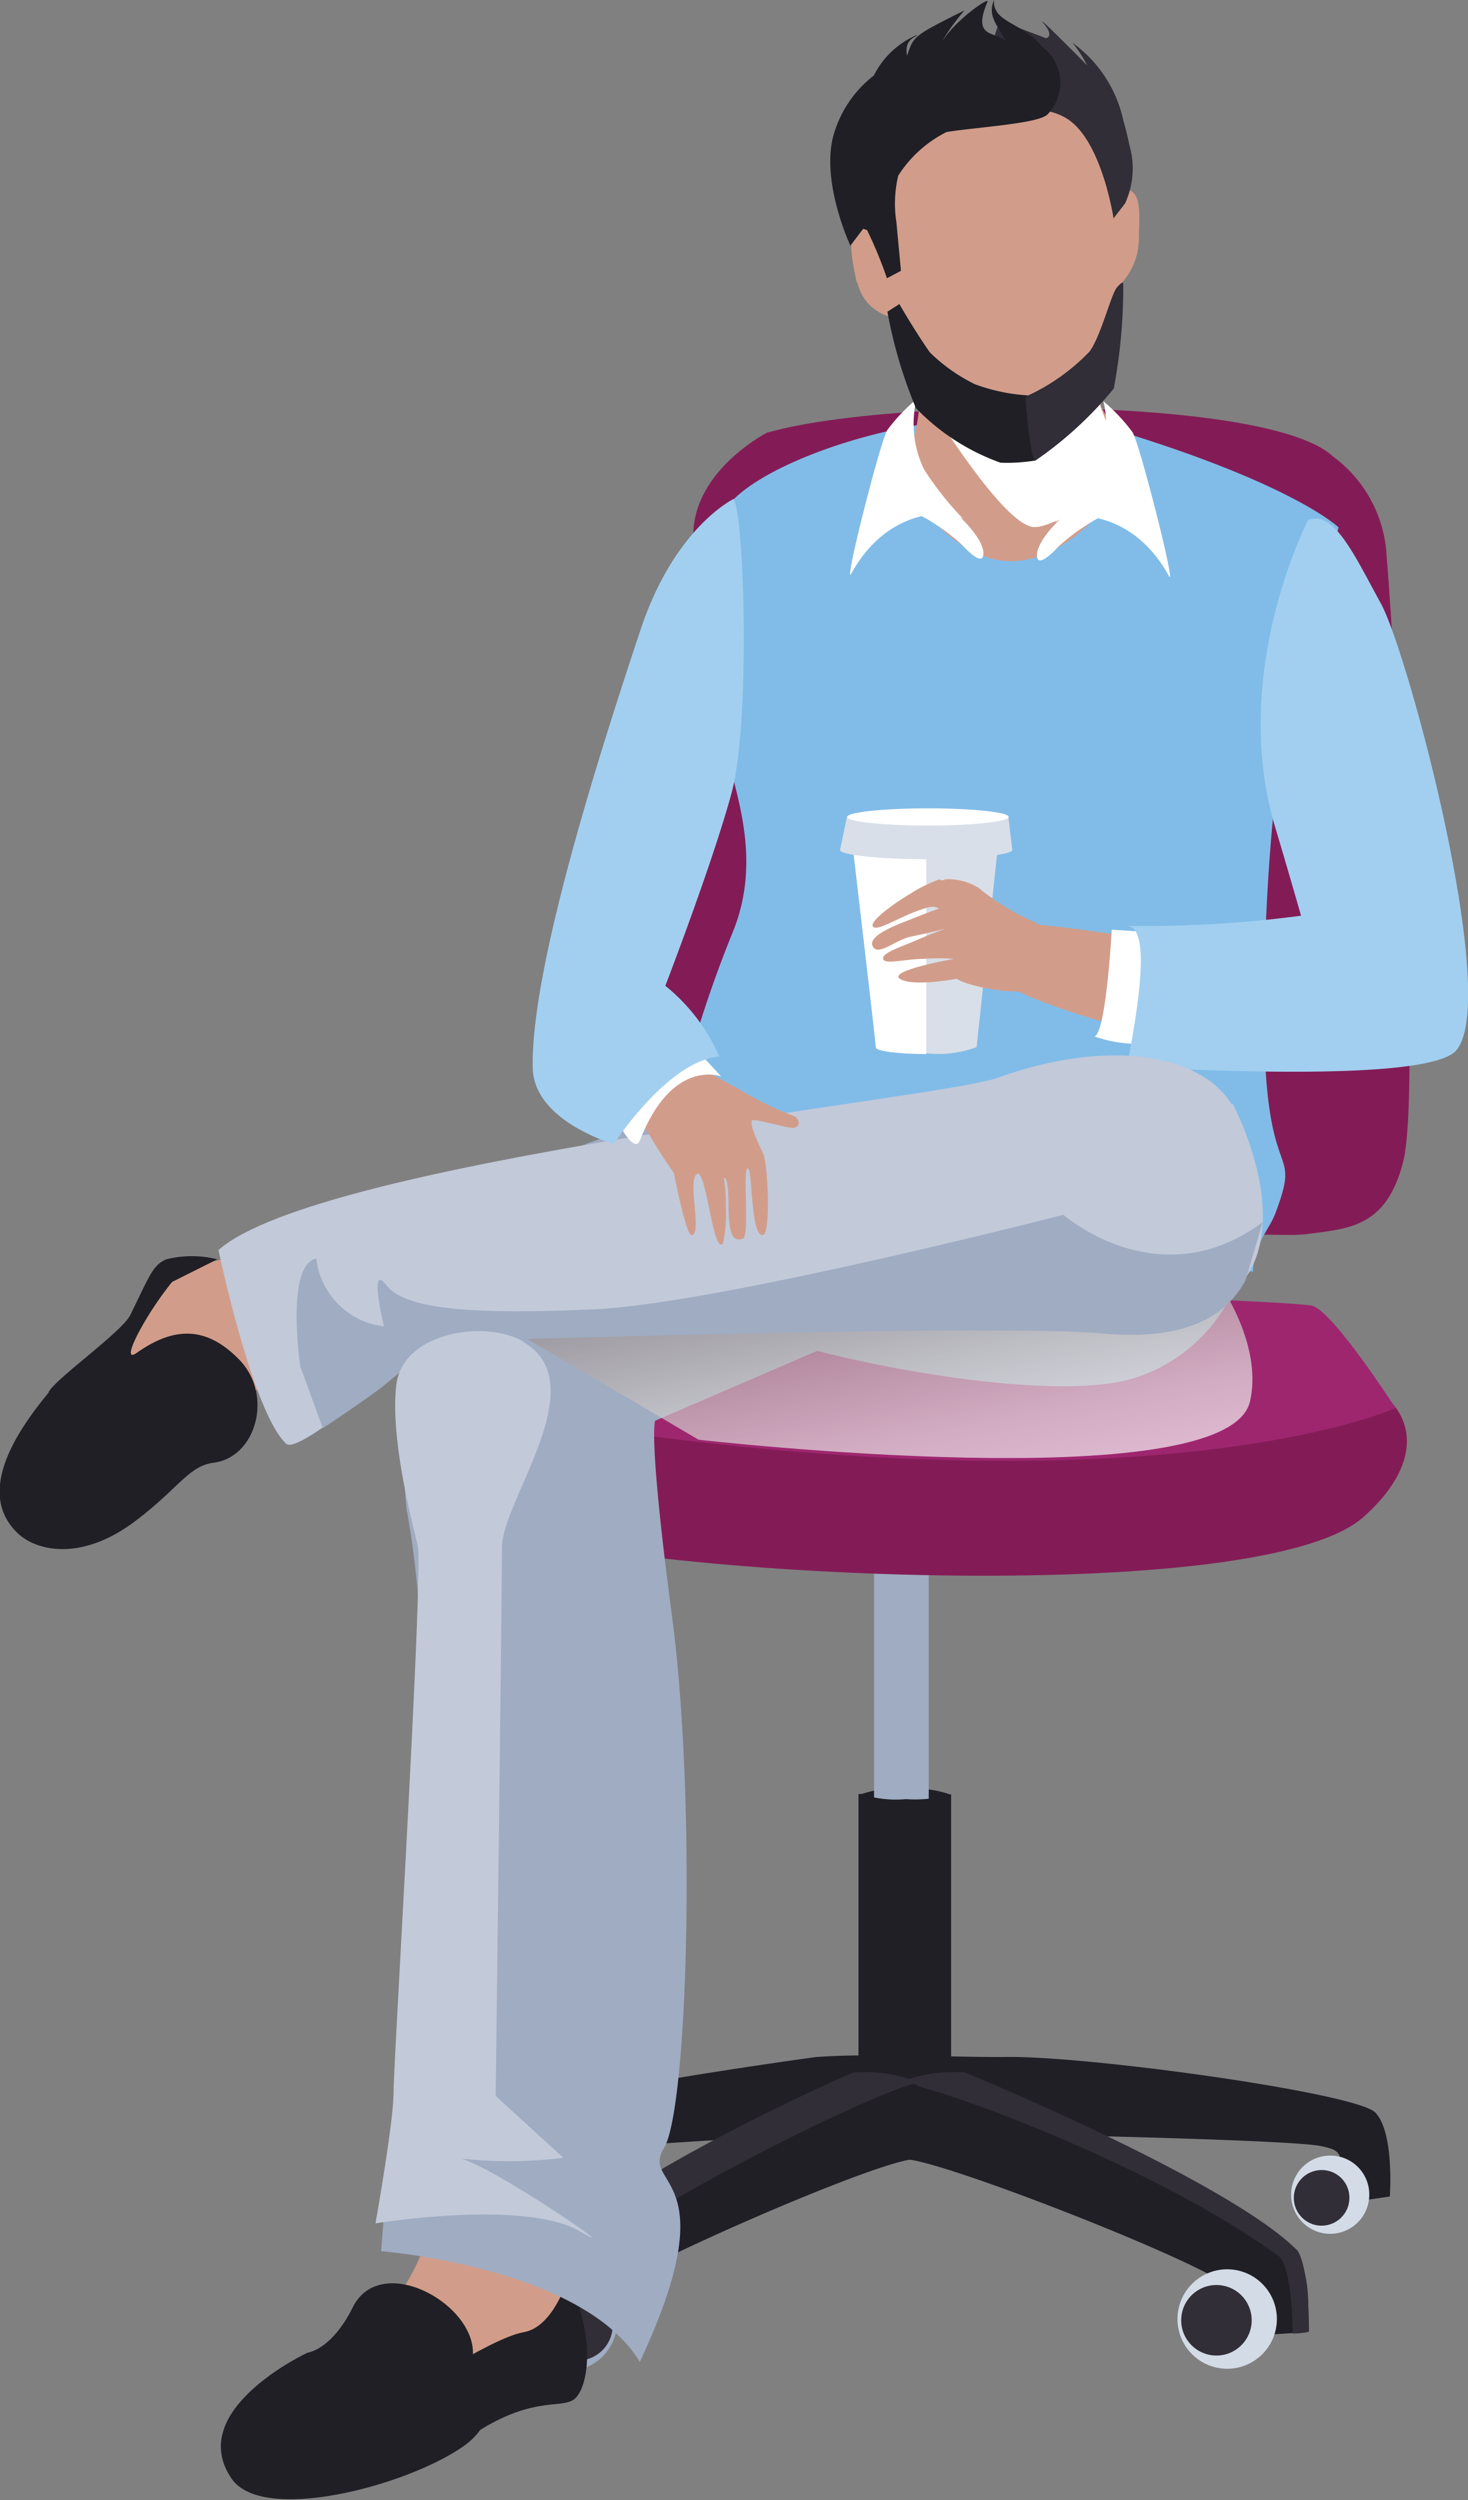 <svg xmlns="http://www.w3.org/2000/svg" xmlns:xlink="http://www.w3.org/1999/xlink" viewBox="0 0 64.98 110.6"><rect x="0" y="0" width="64.98" height="110.6" fill="#808080" stroke="none"/><defs><style>.cls-1{fill:none;}.cls-2{isolation:isolate;}.cls-3{fill:#201f26;}.cls-4{fill:#9facc2;}.cls-5{fill:#d3dbe7;}.cls-6{fill:#312e37;}.cls-7{fill:#831c56;}.cls-8{fill:#9e266f;}.cls-9{fill:#d19d8a;}.cls-10,.cls-18{mix-blend-mode:multiply;}.cls-11{clip-path:url(#clip-path);}.cls-12{clip-path:url(#clip-path-2);}.cls-13{fill:url(#Degradado_sin_nombre_7);}.cls-14{fill:#81bce8;}.cls-15{clip-path:url(#clip-path-3);}.cls-16{clip-path:url(#clip-path-4);}.cls-17{fill:url(#Degradado_sin_nombre_3);}.cls-18{opacity:0.7;}.cls-19{clip-path:url(#clip-path-5);}.cls-20{clip-path:url(#clip-path-6);}.cls-21{fill:url(#Degradado_sin_nombre_7-2);}.cls-22{fill:#d9dfe8;}.cls-23{fill:#fff;}.cls-24{fill:#b1d1e7;}.cls-25{fill:#a2cff0;}.cls-26{fill:#c2c9d9;}</style><clipPath id="clip-path"><rect class="cls-1" x="34.34" y="40.84" width="17.81" height="16.15"/></clipPath><clipPath id="clip-path-2"><path class="cls-1" d="M34.34,44.42l9.48,11.34L48.65,57s2.44-3,2.57-6.06,1.6-5.41.55-6.06-12-4.23-13.57-4-3.86,3.57-3.86,3.57"/></clipPath><linearGradient id="Degradado_sin_nombre_7" x1="-6851.88" y1="5444.6" x2="-6850.92" y2="5444.6" gradientTransform="translate(-156635.41 -197121.37) rotate(-90) scale(28.78)" gradientUnits="userSpaceOnUse"><stop offset="0" stop-color="#fff"/><stop offset="0.09" stop-color="#f9f8f8"/><stop offset="0.23" stop-color="#e8e5e5"/><stop offset="0.39" stop-color="#cbc5c5"/><stop offset="0.58" stop-color="#a49999"/><stop offset="0.77" stop-color="#726161"/><stop offset="0.87" stop-color="#584344"/><stop offset="1" stop-color="#584344"/></linearGradient><clipPath id="clip-path-3"><rect class="cls-1" x="40.7" y="12" width="9.86" height="11.33"/></clipPath><clipPath id="clip-path-4"><path class="cls-1" d="M40.7,17.27c.68,1,3.74,6,5.08,6.05,1.12,0,4.07-2.18,4.78-2.92-3-1.44-2.4-8.14-2.39-8.4,0,0-6.72,3.94-7.47,5.27"/></clipPath><linearGradient id="Degradado_sin_nombre_3" x1="-6640.74" y1="5807.47" x2="-6639.78" y2="5807.47" gradientTransform="translate(-67913.35 -77689.29) rotate(-90) scale(11.7)" gradientUnits="userSpaceOnUse"><stop offset="0" stop-color="#fff"/><stop offset="0.52" stop-color="#cfc7c0"/><stop offset="1" stop-color="#cfc7c0"/></linearGradient><clipPath id="clip-path-5"><rect class="cls-1" x="18.51" y="52.11" width="36.93" height="12.39"/></clipPath><clipPath id="clip-path-6"><path class="cls-1" d="M18.51,56.39l12.41,7.3S54.32,66.37,55.33,62s-5.3-11.07-9.1-9.69S29.5,54.67,27.55,54.77s-9,1.62-9,1.62"/></clipPath><linearGradient id="Degradado_sin_nombre_7-2" x1="-6796.33" y1="5539.08" x2="-6795.37" y2="5539.08" gradientTransform="matrix(0, -20.85, 20.85, 0, -115451.44, -141635.9)" xlink:href="#Degradado_sin_nombre_7"/></defs><title>area_5</title><g class="cls-2"><g id="Capa_2" data-name="Capa 2"><g id="Capa_1-2" data-name="Capa 1"><path class="cls-3" d="M42.07,79.39a4.36,4.36,0,0,1-2,.25,4.37,4.37,0,0,1-2-.25,4.61,4.61,0,0,1,2-.24,4.6,4.6,0,0,1,2,.24"/><path class="cls-4" d="M38.69,80c0,.48.27.86.61.86h1.21c.34,0,.6-.38.6-.86V61.05c0-.48-.26-.86-.6-.86H39.3c-.34,0-.61.38-.61.86Z"/><path class="cls-3" d="M38,79.37h0v14h4.1v-14a5.55,5.55,0,0,1-2,.22,4.91,4.91,0,0,1-2-.23"/><path class="cls-3" d="M42.39,94.42c1.08-.07,14.79.23,16.08.52.63.13.85.23.89.73a12.25,12.25,0,0,0,.38,1.76l1.78-.26s.21-2.85-.65-3.72S47.93,90.9,44.37,91c-1.55,0-4.11-.07-4.11-.07Z"/><path class="cls-5" d="M60.61,97.09a1.73,1.73,0,1,1-1.72-1.73,1.72,1.72,0,0,1,1.72,1.73"/><path class="cls-6" d="M59.73,97.24A1.23,1.23,0,1,1,58.51,96a1.22,1.22,0,0,1,1.22,1.23"/><path class="cls-3" d="M40,95.52c1.37-.09,13,4.47,14.27,5.56.59.5.64.28.69.92a1.66,1.66,0,0,0,.58,1.32l2.31-.15s.32-2.56-.53-3.52c-1-1.16-11.71-7.13-13.54-7.87s-4,.55-4,.55Z"/><path class="cls-5" d="M56.52,102.59a2.2,2.2,0,1,1-2.2-2.2,2.2,2.2,0,0,1,2.2,2.2"/><path class="cls-6" d="M55.4,102.77a1.56,1.56,0,0,1-3.11,0,1.56,1.56,0,1,1,3.11,0"/><path class="cls-6" d="M42.73,91.69c.91.37,11.77,4.91,14.7,7.87,0,0,.51.57.51,3.59a3.1,3.1,0,0,1-.72.08s0-3-.64-3.44c-5.81-4.21-16-7.82-16.82-7.64a6.33,6.33,0,0,1,3-.46"/><path class="cls-3" d="M38.11,94.42C37,94.35,23.4,95,22.29,95.67c-.44.28-.64.46-.67,1-.05.79-.15,1.65-.15,1.65l-2.23-.39s-.22-2.85.65-3.72S31.34,91.65,36.12,91A29.89,29.89,0,0,1,40.23,91Z"/><path class="cls-4" d="M20.14,97.83a1.73,1.73,0,1,0,1.73-1.73,1.74,1.74,0,0,0-1.73,1.73"/><path class="cls-6" d="M21,98a1.23,1.23,0,1,0,1.23-1.23A1.22,1.22,0,0,0,21,98"/><path class="cls-3" d="M40.54,95.52c-1.37-.09-12.35,4.71-13.63,5.8a2.21,2.21,0,0,0-.86,1.68,6.06,6.06,0,0,1-.13,1.15L23,103.7s0-2.85.84-3.81c1-1.16,11.08-7.37,12.9-8.11s4,.55,4,.55Z"/><path class="cls-4" d="M22.92,102.69a2.2,2.2,0,1,0,2.2-2.2,2.19,2.19,0,0,0-2.2,2.2"/><path class="cls-6" d="M24,102.87a1.56,1.56,0,1,0,1.56-1.56A1.56,1.56,0,0,0,24,102.87"/><path class="cls-6" d="M37.76,91.69c-.91.37-11.26,5-14.09,8.47,0,0-.47-.37-.38,3.19l.76.16s-.07-2.4.54-2.84C30.39,96.46,40,92,40.73,92.15a6.33,6.33,0,0,0-3-.46"/><path class="cls-7" d="M21.93,67.43c3.86,2.15,33.54,3.94,38.4-.3,4-3.55.93-6.34-1.23-6-16.27,2.58-37.13-4.34-38.76.34s1.59,6,1.59,6"/><path class="cls-8" d="M47.68,57.26s9.47.32,10.38.5,3.71,4.53,3.71,4.53-9.37,4.3-33.07,1.23c-13.15-1.7-2.6-4.61-1.32-4.61s20.3-1.65,20.3-1.65"/><path class="cls-7" d="M34,19.13c5.57-1.57,22.16-1.6,25,1.06a5.84,5.84,0,0,1,2.38,4.44c.2,2.28,1.61,23.43.72,26.81-.76,2.9-2.45,2.91-4.3,3.16s-23.43-1.1-26.35-1.34c-3.1-.24-5.06-1-4.93-5.85s4.11-21.67,4.17-23.82c.07-2.83,3.28-4.46,3.28-4.46"/><path class="cls-4" d="M34,59.13C38.12,60.5,46.65,62,50.08,61c4.1-1.2,6.11-5.77,4.19-7.7s-14.18.2-16.65,1.3S34,59.13,34,59.13"/><path class="cls-9" d="M19.92,91.5c.09,2.94-.25,8.76-3.66,11.55s.39,2.81,1.59,2.89,7.19-1.25,7.25-2a11.44,11.44,0,0,0-.33-4.71c-.66-3.1.54-4.77.73-6.13s-5.58-1.57-5.58-1.57"/><path class="cls-3" d="M20.89,104.49c.55-2.37-4-5-5.28-2.41-.94,1.89-2,2-2,2s-5.44,2.53-3.36,5.57c1.37,2,7.67.34,10.19-1.38,2.36-1.59.49-3.82.49-3.82"/><path class="cls-3" d="M25.12,100.83c1.31,2.55.93,5,.2,5.37s-2.25-.29-5.46,2.29c-1,.8-2.34-2.23-2.34-2.23s4.1-2.81,5.67-3.09c1.31-.23,1.93-2.34,1.93-2.34"/><path class="cls-4" d="M47.22,45.92l-9.91-1c-1,.13-5.05,4-5.92,4.22C23.05,50.7,18.78,54,18.05,58.56A38.76,38.76,0,0,0,18,66.79c1.88,10-.53,25-.78,28.24l-.35,4.56s8.94.7,11.45,4.9c3.94-8.41,0-7.71,1.07-9.46s1.43-15.44.36-23.5S29,62.85,29,62.85l11-4.74Z"/><g class="cls-10"><g class="cls-11"><g class="cls-12"><rect class="cls-13" x="32.83" y="38.88" width="21.51" height="19.87" transform="translate(-9.29 10.26) rotate(-12.14)"/></g></g></g><path class="cls-14" d="M48.64,18.8c8.52,2.5,10.61,4.53,10.61,4.53s-2.77,10.91-2.83,12.11A88.11,88.11,0,0,0,56,46.94c.26,5.42,1.55,3.8.46,6.72-.29.77-.95,1.34-1,2.6A11,11,0,0,1,49.14,53c-2.43-2.7-11.24-2.68-13-2.93-4.6-.62-6.54.57-6.54.57a52.27,52.27,0,0,1,2.83-9.39c1.71-4.18-.78-7.83-.5-9.87s-.68-7.6.24-8.93,4.5-3,8.77-3.7a58.17,58.17,0,0,1,7.72.08"/><path class="cls-9" d="M40.58,14.14c.31,1.58.28,4.56-.37,5.89s1.37,3.84,3.29,4.56c3.89,1.47,7-4.42,7-4.42A8.19,8.19,0,0,1,48.74,18c0-.06,0-.13-.05-.2A30.2,30.2,0,0,1,48.2,11c0-1.25-7.62,3.17-7.62,3.17"/><g class="cls-10"><g class="cls-15"><g class="cls-16"><rect class="cls-17" x="39.84" y="11.27" width="11.58" height="12.79" transform="translate(-2.27 7.66) rotate(-9.37)"/></g></g></g><g class="cls-18"><g class="cls-19"><g class="cls-20"><rect class="cls-21" x="17.39" y="47.51" width="40.06" height="22.26" transform="translate(-10.31 8.04) rotate(-10.78)"/></g></g></g><path class="cls-22" d="M44.25,36.7H37.66l1.13,9.61s0,0,0,0,1,.29,2.23.29a4.85,4.85,0,0,0,2.21-.28h0Z"/><path class="cls-23" d="M41,46.63c-1.23,0-2.23-.13-2.23-.29s-1.11-9.63-1.11-9.63H41Z"/><path class="cls-24" d="M44.25,36.74c0,.24-1.48.43-3.31.43s-3.3-.19-3.3-.43,1.48-.43,3.3-.43,3.31.19,3.31.43"/><path class="cls-22" d="M37.49,36.14l-.31,1.48c.1.2,1.72.39,3.81.39s3.75-.2,3.82-.4a.08.08,0,0,0,0,0l-.17-1.43Z"/><path class="cls-23" d="M44.65,36.14c0,.21-1.6.38-3.58.38s-3.57-.17-3.57-.38,1.6-.38,3.58-.38,3.57.17,3.57.38"/><path class="cls-9" d="M43.44,39.36a2.57,2.57,0,0,0-1.64-.46s1,3.46.47,4.24c-.23.32,2.39.88,3,.68,2.05,0,1-.92,1.06-2.1s-.49-.49-2.92-2.36"/><path class="cls-9" d="M41.62,38.89a6.2,6.2,0,0,0-1.39.69c-.43.24-1.73,1.13-1.6,1.39s.95-.27,1.79-.6.92-.28,1.14-.18c0,0-.71.26-1.35.52-.48.19-1.82.68-1.58,1.15s1-.29,1.71-.43,1.51-.35,1.51-.35-.64.23-1.3.52-1.52.55-1.46.82,1,0,1.79,0a8.61,8.61,0,0,1,1.34,0s-2.88.51-2.4.87,2.36.1,3.41-.19c.52-.14.33-1.41,0-2.5-.51-1.82-1.63-1.66-1.63-1.66"/><path class="cls-9" d="M45.5,40.88c1.64.06,4.9.69,5.84.63s2,4,1,4.32-7-1.6-7.54-2.16.67-2.79.67-2.79"/><path class="cls-23" d="M51.09,41.28c-.25-.06-1.88-.15-1.88-.15s-.24,4.52-.76,4.72a5.64,5.64,0,0,0,3.44.11Z"/><path class="cls-25" d="M57.92,23c1.14-.41,2,1.5,3.21,3.71s5.32,17.57,3.31,19.78C63,48,50.77,47.2,49.9,47.2c.18-1.26,1.25-6.15,0-6.24a52.54,52.54,0,0,0,7.69-.45s-.47-1.66-1.17-4c-2-6.84,1.5-13.54,1.5-13.54"/><path class="cls-9" d="M16.36,54.59c-3.48-.11-4.59.49-5.15.84-.24.15-2.84.42-3.72,1C6.27,57.24,5.28,61,4.8,62.54c-.82,2.72-.08,1,1.75.88S15.66,59,17.49,59s-1.13-4.43-1.13-4.43"/><path class="cls-26" d="M54.51,48.84C53.12,46.6,49,45.93,44.13,47.69c-2.62.93-30,3.66-34.46,7.61,0,0,1.51,7.2,3,8.57.31.3,2-.94,3.67-2.26,1.07-.83,3.61-2.67,5.39-2.65,5.48,0,21.64-.44,27-.27,11.33.38,5.84-9.85,5.84-9.85"/><path class="cls-3" d="M2.16,61.57c.34-.61,3.24-2.65,3.61-3.4.88-1.8,1-2.2,1.59-2.46a4.67,4.67,0,0,1,2.26,0l-2,1c-1.17,1.43-2.37,3.7-1.57,3.14,1.6-1.13,3.05-1.24,4.55.31s.75,4.31-1.15,4.55c-1.09.14-1.56,1.14-3.41,2.54-2.34,1.8-4.34,1.4-5.21.62-2-1.83,0-4.66,1.32-6.26"/><path class="cls-4" d="M55.89,54.07c-4.59,3.4-8.82-.33-8.82-.33s-15.25,3.93-20.74,4.18-8.4,0-9.22-1.06S17,58.68,17,58.68a3.42,3.42,0,0,1-3-3c-1.37.26-.71,4.76-.71,4.76l1,2.74s1.37-.9,2.49-1.72c.9-.67,2.22-2.08,3.71-2.13,5-.17,24.11-.72,28.32-.34s5.66-1.15,6.32-2.34Z"/><path class="cls-9" d="M30.39,46.82a24.9,24.9,0,0,0,2.29,1.34,14.16,14.16,0,0,0,2.43,1.2c.33.12.35.58-.08.53s-1.11-.28-1.68-.34c-.28,0,.21,1,.43,1.49s.34,3.5,0,3.59c-.57.16-.46-3.07-.69-2.94s.12,3-.22,3.11c-1,.37-.37-2.55-.83-2.71a7.19,7.19,0,0,1,.09,1.28A6,6,0,0,1,32,55c-.44.56-.74-3.38-1.16-3.06s.26,2.68-.23,2.7c-.25,0-.78-2.75-.78-2.75a22.52,22.52,0,0,1-2.33-4.16c-.2-.76-.82-2.51-.82-2.51l2.67-.7a5.1,5.1,0,0,0,1.08,2.3"/><path class="cls-23" d="M30,45.62c.31.23,1.92,2,1.92,2s-2.16-.84-3.59,2.82c-.29.74-1.2-1.22-1.2-1.22Z"/><path class="cls-25" d="M32.48,22.09c.47.81.74,9.9-.1,13s-2.93,8.52-2.93,8.52a8.26,8.26,0,0,1,2.39,3.13c-2.29.19-4.67,3.87-4.67,3.87s-3.55-1-3.59-3.38c-.09-4.54,3.16-14.52,4.78-19.39,1.51-4.53,4.12-5.77,4.12-5.77"/><path class="cls-26" d="M23.18,59.36c-1.67-1-5.37-.44-5.64,1.92s.69,6,.95,7.09-1.07,22.88-1.07,24.2-.8,5.79-.8,5.79,6.61-1.09,9.07.36-4.78-3.52-5.58-3.26a19.94,19.94,0,0,0,4.83,0l-3-2.74s.28-22.16.28-24.26,4.15-7.26.93-9.1"/><path class="cls-23" d="M42.68,23c-.45-.46-3.33-.67-5,2.38-.36.64,1.26-5.79,1.6-6.36a7.92,7.92,0,0,1,1.29-1.36,4.62,4.62,0,0,0,.34,3.12A14.28,14.28,0,0,0,42.68,23"/><path class="cls-23" d="M41.64,22.25c.69.34,1.89,1.54,1.89,2.23s-.93-.36-.93-.36a8.93,8.93,0,0,0-2.48-1.62c-.91-.23,1.52-.25,1.52-.25"/><path class="cls-23" d="M46.74,23.1c.45-.46,3.33-.67,5,2.38.35.63-1.27-5.79-1.61-6.36a8.12,8.12,0,0,0-1.29-1.37,4.62,4.62,0,0,1-.34,3.12,14.61,14.61,0,0,1-1.79,2.23"/><path class="cls-23" d="M47.78,22.34c-.69.34-1.88,1.54-1.88,2.22s.92-.35.92-.35a9.13,9.13,0,0,1,2.48-1.63c.91-.23-1.52-.24-1.52-.24"/><path class="cls-9" d="M37.92,12.49c-.26-1.27-.48-2.29.34-2.51-.42-3.22-.19-6,4.41-6.67a9.63,9.63,0,0,1,1.86-.12v0c3.3.13,4.75,1.48,5.2,4.24.08,0-.19.95-.11.94.91-.08.83.89.79,2.12a2.92,2.92,0,0,1-.88,2.15,15.16,15.16,0,0,1-1.06,3c0,.06-.05.12-.07.17s-.13.29-.2.42-.15.28-.23.42l-.14.25a7,7,0,0,1-.48.66s0,0,0,0a3.9,3.9,0,0,1-2.26,1.4c-2.23.37-4.36-2.16-5.57-4.92a2,2,0,0,1-1.56-1.52"/><path class="cls-6" d="M44.17,2.9,44,2.62S42.76,2,43,2s.5-.46.85.15L44.24.91l2.06.78s.39-.06-.1-.65,1.92,1.85,1.92,1.85a5.29,5.29,0,0,0-.65-1,5.74,5.74,0,0,1,2.25,3.42c.09.32.19.7.27,1.1A3.71,3.71,0,0,1,49.8,9l-.51.66s-.5-3.35-2-4.37-4.11,0-4.11,0Z"/><path class="cls-3" d="M39.28,13.79a20.65,20.65,0,0,0,1.26,4.26,9.74,9.74,0,0,0,3.75,2.42,7.66,7.66,0,0,0,1.55-.1s.19-2.84-.15-2.87A8.13,8.13,0,0,1,43.16,17a7.65,7.65,0,0,1-2-1.41c-.7-1-1.35-2.14-1.35-2.14Z"/><path class="cls-6" d="M49.72,12.49a24.23,24.23,0,0,1-.42,4.7,16.7,16.7,0,0,1-3.46,3.18c-.25,0-.45-2.82-.45-2.82a9.1,9.1,0,0,0,2.84-2c.5-.68.94-2.5,1.2-2.82s.29-.2.29-.2"/><path class="cls-3" d="M37.64,10.87l.57-.75.17.06a18.48,18.48,0,0,1,.88,2.13l.62-.33-.2-2.14a5.34,5.34,0,0,1,.08-2.07A5.42,5.42,0,0,1,41.9,5.84c1.37-.22,4.11-.37,4.48-.79a2,2,0,0,0-.27-3C45.28,1,43.92,1,44,0c-.33.76.26,1.22.51,1.83C44.1,1.36,43,1.74,43.71.08c.14-.31-2.24,1.38-2.22,2.38h0c0-.62,1.2-2,1.2-2-2.35,1.17-2.23,1.15-2.54,2-.16-.8.52-.84.43-.91a3.8,3.8,0,0,0-1.9,1.79,5.09,5.09,0,0,0-1.73,2.46c-.71,2.11.71,5.11.71,5.11m7-8.85h0s0,0,0,0"/></g></g></g></svg>